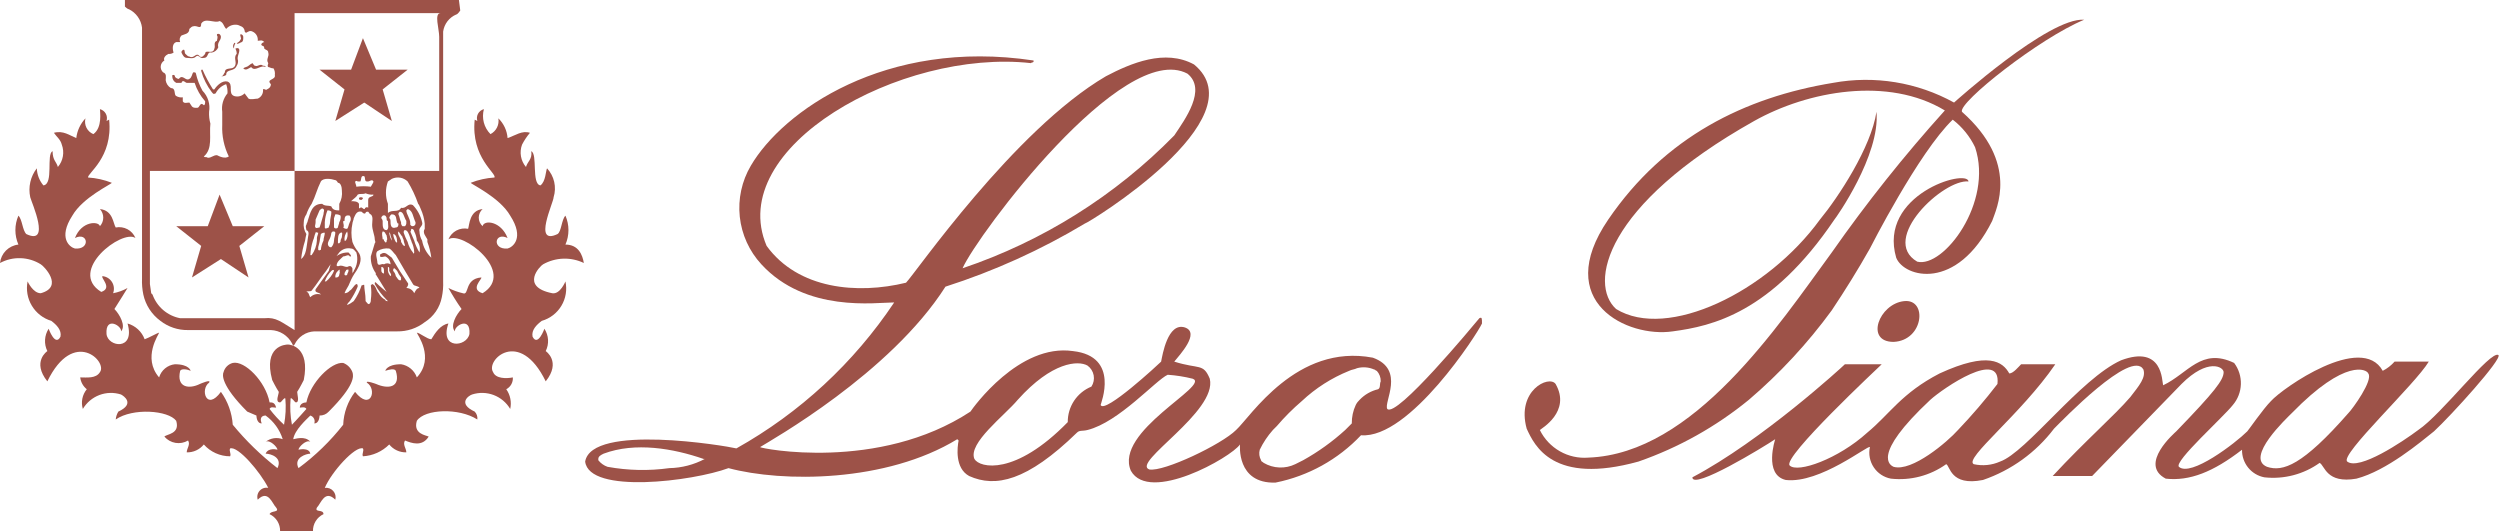 <svg viewBox="0 0 160 34" xmlns="http://www.w3.org/2000/svg" fill="#9d5248"> 
          <title>Loro Piana United States Official store | Clothing, Bags &amp; Shoes</title> <path d="M88.198 24.911C87.749 25.017 87.34 25.251 87.02 25.584C86.916 25.68 86.83 25.794 86.767 25.921C86.595 26.289 86.509 26.692 86.515 27.099L86.094 27.52C85.273 28.266 84.37 28.916 83.401 29.455L82.896 29.708C82.578 29.861 82.228 29.934 81.876 29.919C81.523 29.905 81.18 29.803 80.876 29.624C80.792 29.54 80.708 29.54 80.708 29.455C80.593 29.251 80.562 29.009 80.624 28.782C80.844 28.325 81.128 27.9 81.465 27.52L81.718 27.267C82.208 26.693 82.743 26.158 83.317 25.668C84.198 24.841 85.225 24.185 86.347 23.733C86.515 23.648 86.683 23.648 86.851 23.564C87.215 23.466 87.601 23.496 87.945 23.648C88.03 23.648 88.03 23.733 88.114 23.733C88.282 23.916 88.373 24.157 88.366 24.406C88.282 24.574 88.366 24.827 88.198 24.911ZM68.337 27.015C64.97 30.465 62.698 29.96 62.361 29.371C61.941 28.361 64.297 26.594 65.139 25.584C67.327 23.144 69.01 23.059 69.599 23.396C69.806 23.545 69.948 23.768 69.995 24.019C70.042 24.27 69.99 24.529 69.851 24.743C69.4 24.926 69.014 25.24 68.744 25.645C68.474 26.051 68.332 26.528 68.337 27.015ZM42.837 29.96C41.522 30.143 40.187 30.114 38.881 29.876C38.649 29.795 38.444 29.649 38.292 29.455V29.371C38.292 29.203 38.46 29.119 38.629 29.035C40.648 28.277 43.089 28.698 45.025 29.371H45.109C44.408 29.743 43.63 29.945 42.837 29.96ZM75.995 4.713C77.257 5.723 75.827 7.658 75.153 8.668C71.369 12.529 66.726 15.441 61.604 17.168C62.53 15.064 71.871 2.525 75.995 4.713ZM94.678 20.366C94.257 20.871 89.376 26.762 88.787 26.173C88.535 25.753 89.965 23.648 87.861 22.891C82.98 21.965 80.035 26.678 79.109 27.52C78.183 28.445 74.48 30.213 73.554 30.045C72.376 29.624 77.931 26.342 77.426 24.238C77.005 23.228 76.752 23.648 75.153 23.144C75.49 22.723 76.837 21.292 75.827 20.955C74.733 20.619 74.396 22.723 74.312 23.144C74.144 23.312 70.693 26.51 70.441 25.921C70.441 25.837 71.703 22.807 68.673 22.47C65.223 21.965 62.277 26.089 62.109 26.342C56.218 30.213 48.644 28.698 48.644 28.614C49.317 28.193 56.975 23.901 60.51 18.346C63.629 17.347 66.622 15.992 69.431 14.307C69.599 14.307 80.624 7.574 76.416 4.124C74.564 3.114 72.376 4.04 70.777 4.881C64.886 8.332 58.574 17.505 57.985 18.094C54.871 18.852 51.084 18.515 49.064 15.738C46.371 9.426 57.648 3.114 65.98 4.04C66.064 3.955 66.064 4.04 66.148 3.955V3.871C56.639 2.441 50.074 7.153 48.054 10.604C47.473 11.589 47.225 12.734 47.346 13.871C47.467 15.008 47.952 16.076 48.728 16.916C51.589 20.03 56.049 19.356 57.228 19.356C54.647 23.224 51.186 26.426 47.129 28.698C46.455 28.53 37.871 27.099 37.45 29.54C37.703 31.644 44.351 30.802 46.624 29.96C50.074 30.886 56.723 30.886 61.267 28.109L61.351 28.193C61.267 28.614 61.099 29.96 62.025 30.465C63.708 31.223 65.728 30.802 68.926 27.688C69.094 27.52 69.262 27.604 69.599 27.52C71.619 27.015 73.975 24.322 74.733 23.985C75.272 24.022 75.807 24.106 76.332 24.238C77.51 24.658 71.282 27.604 72.376 30.129C73.554 32.233 78.772 29.287 79.361 28.445C79.361 28.445 79.109 30.97 81.634 30.886C83.727 30.466 85.638 29.408 87.104 27.856C90.218 28.109 94.594 21.292 94.847 20.703C94.847 20.366 94.847 20.282 94.678 20.366Z"></path> <path d="M145.089 29.876C143.659 29.287 146.352 26.762 146.688 26.426C150.139 22.891 151.485 23.648 151.569 23.901C151.906 24.322 150.56 26.173 150.307 26.426C147.362 29.792 146.099 30.213 145.089 29.876ZM125.312 27.52C124.639 28.277 122.366 30.213 121.188 29.876C121.02 29.792 119.673 29.203 123.545 25.584C124.386 24.827 128.089 22.302 127.837 24.574C127.048 25.6 126.205 26.583 125.312 27.52ZM159.901 22.723C159.396 22.386 156.282 26.51 154.767 27.52C153.758 28.277 150.98 30.129 150.223 29.54C149.718 29.119 154.599 24.574 155.441 23.144H153.253C153.039 23.385 152.782 23.585 152.495 23.733C151.149 21.292 146.099 24.827 145.342 25.668C144.837 26.173 143.911 27.52 143.827 27.604C143.069 28.361 140.208 30.549 139.451 29.876C139.114 29.54 142.312 26.678 142.901 25.921C143.219 25.548 143.401 25.079 143.416 24.589C143.431 24.099 143.279 23.619 142.985 23.228C140.881 22.218 140.04 23.901 138.441 24.658C138.357 24.406 138.441 22.049 135.748 23.059C133.139 24.238 129.688 28.951 128.005 29.54C127.477 29.775 126.886 29.834 126.322 29.708C125.649 29.371 129.352 26.51 131.54 23.312H129.352C129.183 23.48 128.847 23.901 128.594 23.901C128.173 23.144 127.248 22.47 124.134 23.901C121.693 25.163 120.936 26.51 119.505 27.688C117.654 29.371 115.045 30.297 114.54 29.792C114.035 29.287 120.263 23.48 120.431 23.312H118.074C117.906 23.48 112.772 28.193 108.312 30.549C108.312 31.391 112.857 28.614 113.614 28.109C113.614 28.109 112.857 30.381 114.287 30.718C116.475 30.97 119.589 28.446 119.673 28.614C119.626 28.835 119.623 29.064 119.665 29.286C119.708 29.508 119.794 29.72 119.92 29.908C120.045 30.097 120.207 30.258 120.396 30.383C120.585 30.507 120.797 30.593 121.02 30.634C122.272 30.771 123.531 30.441 124.555 29.708C124.807 29.792 124.807 31.139 126.911 30.718C128.718 30.1 130.301 28.957 131.456 27.436C131.961 26.931 136.421 22.302 137.178 23.648C137.347 24.154 136.926 24.658 136.337 25.416C135.327 26.594 133.475 28.193 131.371 30.465H133.896C134.233 30.129 139.282 24.911 139.619 24.574C141.302 22.891 142.312 23.48 142.312 23.817C142.312 24.322 141.723 25.079 139.282 27.604C139.198 27.688 136.842 29.708 138.609 30.634C140.124 30.802 141.639 30.213 143.49 28.782C143.481 29.198 143.62 29.604 143.882 29.928C144.144 30.252 144.512 30.472 144.921 30.549C146.173 30.687 147.432 30.357 148.456 29.624C148.792 29.792 148.876 30.97 150.812 30.634C152.748 30.129 154.936 28.277 155.777 27.604C156.871 26.594 160.154 22.975 159.901 22.723Z"></path> <path d="M125.564 7.153C129.267 10.436 127.753 13.381 127.5 14.139C125.228 18.683 121.861 17.757 121.357 16.495C120.178 12.455 125.901 10.772 125.985 11.614C124.386 11.445 120.262 15.317 122.703 16.747C124.386 17.168 127.584 12.96 126.406 9.426C126.074 8.733 125.584 8.128 124.975 7.658C122.787 9.762 119.673 15.906 119.673 15.906C118.916 17.252 118.074 18.599 117.233 19.861C115.693 21.968 113.914 23.889 111.931 25.584C109.825 27.307 107.432 28.646 104.861 29.54C99.391 31.054 98.213 28.53 97.708 27.436C97.035 24.995 99.139 23.985 99.559 24.574C100.569 26.342 98.634 27.436 98.55 27.52C98.831 28.093 99.279 28.568 99.834 28.883C100.389 29.199 101.027 29.339 101.663 29.287C108.396 29.035 113.782 20.871 117.233 16.158C119.456 12.983 121.873 9.947 124.47 7.069C120.852 4.881 115.718 5.807 112.267 7.743C102.673 13.129 101.663 18.178 103.431 19.777C106.713 21.797 113.109 18.683 116.475 14.054C117.654 12.624 119.757 9.426 120.094 7.153C120.347 9.931 117.485 13.97 117.401 14.054C113.361 20.03 109.574 20.871 107.05 21.208C104.188 21.629 99.307 19.356 102.926 14.054C106.545 8.752 111.678 6.228 117.317 5.302C119.966 4.816 122.702 5.262 125.059 6.564C125.059 6.564 131.119 1.094 133.391 1.262C130.53 2.441 125.312 6.564 125.564 7.153Z"></path> <path d="M121.861 19.272C120.262 19.441 119.336 21.881 121.188 21.881C123.124 21.797 123.376 19.104 121.861 19.272Z"></path> <path d="M21.46 7.743L23.312 6.564L25.079 7.743L24.49 5.723L26.089 4.46H24.069L23.228 2.441L22.47 4.46H20.45L22.049 5.723L21.46 7.743Z"></path> <path d="M12.287 17.757L14.139 16.579L15.906 17.757L15.317 15.738L16.916 14.475H14.896L14.054 12.455L13.297 14.475H11.277L12.876 15.738L12.287 17.757Z"></path> <path d="M29.371 0H7.995V0.421C7.995 0.421 8.163 0.589 8.248 0.589C8.475 0.7 8.671 0.866 8.818 1.072C8.965 1.277 9.058 1.516 9.089 1.767V17.842C9.075 18.18 9.104 18.52 9.173 18.852C9.32 19.527 9.709 20.126 10.267 20.535C10.772 20.927 11.396 21.135 12.035 21.124H17.337C17.615 21.135 17.886 21.218 18.122 21.366C18.358 21.513 18.552 21.72 18.683 21.965L18.767 22.134L18.852 22.049C18.966 21.808 19.144 21.602 19.366 21.454C19.588 21.305 19.847 21.221 20.114 21.208H25.416C26.055 21.219 26.679 21.012 27.183 20.619C27.466 20.442 27.708 20.208 27.897 19.933C28.085 19.658 28.214 19.347 28.277 19.02C28.347 18.688 28.375 18.349 28.361 18.01V2.02C28.395 1.78 28.49 1.553 28.637 1.361C28.785 1.169 28.98 1.019 29.203 0.926C29.287 0.926 29.456 0.673 29.456 0.673L29.371 0ZM10.52 3.871C10.436 3.703 10.604 3.535 10.772 3.45C10.891 3.463 11.01 3.433 11.109 3.366C11.025 3.114 11.025 2.777 11.277 2.693H11.53C11.498 2.623 11.49 2.545 11.505 2.469C11.52 2.394 11.558 2.325 11.614 2.272C11.782 2.188 12.119 2.188 12.119 1.851C12.203 1.767 12.287 1.683 12.371 1.683C12.624 1.599 12.876 1.936 12.876 1.515C13.129 1.094 13.718 1.515 14.055 1.347C14.307 1.431 14.307 1.683 14.475 1.851C14.567 1.745 14.686 1.665 14.819 1.62C14.953 1.576 15.095 1.569 15.233 1.599C15.401 1.683 15.569 1.683 15.653 1.936C15.653 2.02 15.653 2.02 15.738 2.104C15.906 2.02 15.99 1.936 16.159 2.02C16.271 2.068 16.365 2.152 16.425 2.258C16.486 2.364 16.511 2.487 16.495 2.609C16.663 2.609 16.748 2.525 16.916 2.693C16.832 2.693 16.579 2.861 16.832 2.946C16.916 2.946 16.916 3.114 16.916 3.114C17 3.198 17.168 3.198 17.168 3.366C17.253 3.619 17 3.787 17.168 4.04C17.168 4.124 17.084 4.208 17.168 4.292C17.253 4.292 17.337 4.376 17.505 4.376C17.581 4.502 17.611 4.651 17.589 4.797C17.673 5.134 17 5.05 17.337 5.386C17.337 5.554 17.253 5.639 17.084 5.723C17 5.807 16.916 5.639 16.832 5.723C16.847 5.844 16.823 5.967 16.762 6.074C16.701 6.18 16.608 6.264 16.495 6.312C16.327 6.312 16.074 6.396 15.906 6.312L15.653 5.975C15.568 6.064 15.46 6.126 15.341 6.156C15.222 6.186 15.097 6.181 14.98 6.144C14.559 5.975 14.98 5.386 14.559 5.218C14.223 5.134 13.886 5.47 13.718 5.723H13.634C13.377 5.32 13.152 4.898 12.96 4.46C12.876 4.46 12.876 4.46 12.876 4.545C13.015 5.032 13.243 5.488 13.55 5.891C13.634 5.975 13.634 6.059 13.802 5.975C13.87 5.838 13.964 5.715 14.08 5.614C14.195 5.513 14.33 5.435 14.475 5.386C14.544 5.574 14.573 5.775 14.559 5.975C14.424 6.137 14.324 6.326 14.266 6.529C14.208 6.732 14.193 6.944 14.223 7.153V7.995C14.191 8.693 14.336 9.388 14.644 10.015C14.391 10.183 14.055 10.015 13.886 9.931C13.634 9.931 13.55 10.099 13.297 10.099C13.213 10.015 13.129 10.099 13.045 10.015C13.634 9.51 13.381 8.668 13.465 7.911C13.396 7.665 13.368 7.409 13.381 7.153C13.422 6.912 13.406 6.664 13.333 6.43C13.259 6.196 13.132 5.982 12.96 5.807C12.77 5.464 12.628 5.095 12.54 4.713C12.54 4.629 12.456 4.629 12.371 4.629C12.287 4.713 12.287 4.965 12.119 5.05C11.866 5.218 11.698 4.713 11.446 5.05C11.361 5.05 11.193 4.965 11.193 4.881C11.193 4.859 11.184 4.837 11.168 4.822C11.153 4.806 11.131 4.797 11.109 4.797C11.025 4.797 11.025 4.797 11.025 4.881C11.023 4.968 11.046 5.053 11.091 5.128C11.135 5.202 11.2 5.263 11.277 5.302H11.614C11.698 5.05 11.866 5.302 11.951 5.302H12.456C12.596 5.737 12.825 6.138 13.129 6.48C13.129 6.564 13.129 6.733 13.045 6.733C12.792 6.48 12.792 6.901 12.624 6.901C12.456 6.901 12.371 6.901 12.287 6.817L12.119 6.564C11.951 6.564 11.782 6.649 11.698 6.48V6.228C11.552 6.25 11.403 6.22 11.277 6.144C11.109 6.059 11.277 5.639 10.941 5.639C10.85 5.586 10.772 5.513 10.714 5.425C10.656 5.338 10.618 5.238 10.604 5.134C10.604 4.965 10.688 4.713 10.436 4.629C10.382 4.578 10.34 4.516 10.314 4.446C10.288 4.377 10.279 4.302 10.287 4.229C10.296 4.155 10.321 4.085 10.361 4.022C10.402 3.96 10.456 3.909 10.52 3.871ZM18.852 21.124C18.01 20.619 17.673 20.282 16.916 20.366H11.53C11.129 20.29 10.755 20.109 10.445 19.844C10.135 19.578 9.9 19.236 9.762 18.852L9.678 18.767L9.594 18.178V10.941H18.852V21.124ZM19.272 16.579C19.316 16.179 19.401 15.784 19.525 15.401C19.545 15.259 19.573 15.119 19.609 14.98C19.465 14.755 19.406 14.487 19.441 14.223C19.445 14.041 19.503 13.865 19.609 13.718C19.687 13.478 19.8 13.251 19.946 13.045C20.198 12.54 20.282 12.119 20.535 11.614C20.703 11.361 21.208 11.445 21.46 11.53C21.545 11.53 21.629 11.698 21.629 11.698C21.797 11.698 21.881 11.95 21.881 12.203C21.916 12.494 21.857 12.789 21.713 13.045V13.465C21.545 13.465 21.292 13.465 21.208 13.213C21.04 13.129 20.787 13.213 20.619 13.045C19.946 13.045 19.861 13.634 19.693 14.139C19.693 14.223 19.609 14.307 19.609 14.391C19.525 14.475 19.609 14.644 19.609 14.728C19.861 14.812 19.693 15.149 19.693 15.317C19.609 15.822 19.609 16.327 19.272 16.579C19.272 16.747 19.357 16.579 19.272 16.579ZM22.218 14.644C22.172 14.649 22.126 14.645 22.082 14.63C22.038 14.616 21.999 14.591 21.965 14.559C22.05 14.475 21.965 14.307 21.965 14.223C21.965 14.139 21.965 14.139 22.05 14.139C22.05 13.97 22.05 13.718 22.386 13.802C22.428 13.864 22.451 13.937 22.451 14.012C22.451 14.087 22.428 14.161 22.386 14.223C22.302 14.391 22.302 14.559 22.218 14.644ZM22.134 15.401H22.05C22.025 15.19 22.086 14.978 22.218 14.812C22.249 14.91 22.257 15.014 22.242 15.116C22.228 15.218 22.191 15.315 22.134 15.401ZM21.881 15.149C21.881 15.233 21.797 15.317 21.797 15.401C21.797 15.485 21.797 15.485 21.713 15.569H21.629V15.485C21.629 15.233 21.629 14.98 21.797 14.896C21.965 14.812 21.881 15.064 21.881 15.149ZM20.198 14.559C20.114 14.475 20.198 14.391 20.198 14.223V14.055L20.451 13.465C20.535 13.381 20.619 13.297 20.703 13.381C20.787 13.465 20.703 13.55 20.703 13.718L20.535 14.307L20.451 14.559C20.366 14.559 20.198 14.644 20.198 14.559ZM20.282 15.233V15.401C20.26 15.735 20.143 16.056 19.946 16.327H19.861C19.877 16.012 19.933 15.701 20.03 15.401C20.114 15.233 20.114 15.064 20.198 14.896C20.198 14.812 20.282 14.896 20.366 14.896C20.366 14.98 20.282 15.149 20.282 15.233ZM20.366 15.822L20.451 15.485L20.535 14.98C20.568 14.948 20.608 14.924 20.651 14.909C20.695 14.895 20.741 14.89 20.787 14.896C20.787 15.064 20.703 15.233 20.703 15.401C20.609 15.584 20.551 15.784 20.535 15.99C20.451 15.99 20.451 16.074 20.366 15.99C20.366 15.99 20.366 15.906 20.366 15.822ZM20.787 14.559V14.223C20.803 13.963 20.86 13.707 20.956 13.465C21.001 13.46 21.048 13.464 21.091 13.479C21.135 13.493 21.175 13.518 21.208 13.55C21.208 13.802 21.124 13.97 21.124 14.223C21.124 14.391 21.04 14.475 21.04 14.559C20.871 14.644 20.787 14.644 20.787 14.559ZM21.04 15.401C21.133 15.248 21.191 15.075 21.208 14.896L21.292 14.812C21.376 14.812 21.46 14.812 21.46 14.896C21.46 15.064 21.376 15.233 21.376 15.401C21.373 15.557 21.313 15.707 21.208 15.822H21.124C20.956 15.738 20.956 15.569 21.04 15.401ZM21.376 14.559V13.97L21.46 13.718C21.579 13.705 21.698 13.735 21.797 13.802C21.819 13.948 21.789 14.097 21.713 14.223C21.713 14.307 21.629 14.475 21.629 14.559C21.614 14.579 21.595 14.595 21.573 14.606C21.551 14.617 21.527 14.623 21.503 14.623C21.478 14.623 21.454 14.617 21.432 14.606C21.41 14.595 21.391 14.579 21.376 14.559ZM21.376 17.337C21.265 17.598 21.091 17.829 20.871 18.01H20.787C20.877 17.757 21.02 17.528 21.208 17.337C21.292 17.253 21.376 17.253 21.376 17.337ZM21.713 17.589C21.71 17.633 21.691 17.674 21.66 17.705C21.629 17.736 21.588 17.755 21.545 17.757H21.46C21.453 17.679 21.464 17.6 21.494 17.527C21.523 17.453 21.569 17.388 21.629 17.337L21.713 17.253C21.713 17.253 21.797 17.337 21.713 17.337C21.797 17.421 21.713 17.505 21.713 17.589ZM21.797 17C21.713 17 21.629 17.084 21.545 17C21.545 16.747 21.797 16.579 21.965 16.411C22.134 16.411 22.302 16.243 22.386 16.411H22.47C22.47 16.327 22.386 16.243 22.302 16.158C22.084 16.15 21.867 16.201 21.675 16.304C21.483 16.408 21.321 16.561 21.208 16.747L21.04 17.337L20.198 18.515C20.114 18.767 20.451 18.683 20.535 18.852C20.418 18.814 20.293 18.809 20.174 18.839C20.055 18.869 19.947 18.931 19.861 19.02C19.777 18.936 19.777 18.683 19.609 18.683C19.693 18.599 19.861 18.683 19.946 18.599C20.282 18.178 20.535 17.757 20.871 17.337C21.132 16.93 21.413 16.537 21.713 16.158C21.805 16.052 21.923 15.972 22.057 15.927C22.19 15.883 22.333 15.876 22.47 15.906C22.639 15.906 22.723 16.074 22.807 16.158C22.865 16.355 22.88 16.563 22.851 16.766C22.822 16.969 22.75 17.164 22.639 17.337C22.639 17.421 22.555 17.421 22.555 17.505V17.168C22.47 17 22.386 17 22.218 17.084C22.05 17.084 21.965 17 21.797 17ZM22.891 12.455C23.059 12.371 23.228 12.455 23.396 12.371C23.555 12.44 23.728 12.469 23.901 12.455C23.901 12.624 23.564 12.54 23.564 12.792V13.297C23.553 13.286 23.54 13.277 23.526 13.271C23.512 13.264 23.496 13.261 23.48 13.261C23.465 13.261 23.449 13.264 23.434 13.271C23.42 13.277 23.407 13.286 23.396 13.297C23.312 13.297 23.396 13.381 23.312 13.381C23.228 13.381 23.144 13.213 23.059 13.297C23.059 13.297 22.975 13.381 22.975 13.297V13.045C22.891 12.876 22.639 12.876 22.47 12.876C22.639 12.708 22.807 12.624 22.891 12.455ZM22.723 11.614C22.807 11.614 22.807 11.53 22.723 11.614C22.734 11.603 22.747 11.594 22.761 11.587C22.776 11.581 22.791 11.578 22.807 11.578C22.823 11.578 22.838 11.581 22.853 11.587C22.867 11.594 22.88 11.603 22.891 11.614H23.059C23.144 11.53 23.059 11.193 23.312 11.277C23.396 11.361 23.312 11.614 23.48 11.614H23.564C23.649 11.614 23.817 11.445 23.901 11.614C23.901 11.698 23.817 11.782 23.733 11.95C23.426 11.908 23.114 11.908 22.807 11.95C22.807 11.866 22.723 11.698 22.723 11.614ZM22.134 17.337C22.134 17.253 22.218 17.253 22.302 17.253V17.337C22.302 17.421 22.218 17.505 22.218 17.589C22.207 17.6 22.194 17.609 22.179 17.616C22.165 17.622 22.149 17.625 22.134 17.625C22.118 17.625 22.102 17.622 22.088 17.616C22.074 17.609 22.061 17.6 22.05 17.589C22.044 17.543 22.049 17.497 22.063 17.453C22.078 17.41 22.102 17.37 22.134 17.337ZM24.743 18.683C24.743 18.683 24.322 18.346 24.069 18.094C23.985 18.01 23.985 18.094 23.985 18.178C24.189 18.549 24.444 18.889 24.743 19.188L24.827 19.272C24.743 19.272 24.659 19.272 24.659 19.188C24.479 19.093 24.333 18.947 24.238 18.767C24.069 18.599 24.069 18.262 23.817 18.178L23.733 18.262C23.775 18.57 23.775 18.881 23.733 19.188C23.738 19.234 23.734 19.28 23.719 19.324C23.705 19.368 23.68 19.407 23.649 19.441C23.564 19.525 23.48 19.356 23.396 19.272V19.188C23.396 18.852 23.312 18.515 23.312 18.262C23.312 18.178 23.228 18.262 23.144 18.262C23.027 18.622 22.857 18.963 22.639 19.272C22.51 19.375 22.369 19.46 22.218 19.525C22.218 19.441 22.302 19.356 22.386 19.272C22.587 18.982 22.756 18.672 22.891 18.346C22.891 18.262 22.891 18.178 22.807 18.178C22.639 18.262 22.555 18.515 22.386 18.599C22.346 18.65 22.295 18.692 22.237 18.721C22.179 18.75 22.115 18.766 22.05 18.767C22.134 18.515 22.302 18.346 22.386 18.094C22.494 17.825 22.635 17.57 22.807 17.337C23.059 16.916 23.228 16.495 22.891 16.074C22.748 15.897 22.634 15.698 22.555 15.485C22.47 15.097 22.47 14.695 22.555 14.307C22.555 14.223 22.639 14.055 22.639 13.97C22.723 13.802 22.807 13.465 23.144 13.55C23.228 13.634 23.312 13.718 23.396 13.634C23.396 13.55 23.48 13.55 23.564 13.55C23.649 13.634 23.649 13.718 23.733 13.718C23.733 13.634 23.649 13.718 23.733 13.718C23.901 13.886 23.817 14.139 23.817 14.391C23.817 14.728 23.985 15.064 23.985 15.317C23.985 15.401 24.069 15.485 23.985 15.569C23.901 15.822 23.817 16.158 23.733 16.411C23.714 16.804 23.833 17.191 24.069 17.505C24.069 17.505 23.985 17.505 24.069 17.589L24.743 18.683ZM24.574 17.337V17.505C24.531 17.502 24.489 17.483 24.459 17.452C24.428 17.421 24.409 17.38 24.406 17.337V17.084C24.574 17.084 24.574 17.253 24.574 17.337ZM24.995 17.673C24.906 17.581 24.848 17.463 24.827 17.337V17.084C24.838 17.084 24.849 17.086 24.859 17.091C24.869 17.095 24.878 17.101 24.886 17.109C24.894 17.117 24.9 17.126 24.905 17.136C24.909 17.146 24.911 17.157 24.911 17.168V17.337C24.995 17.505 25.079 17.589 24.995 17.673ZM25.668 17.926C25.5 18.01 25.416 17.757 25.332 17.673C25.311 17.547 25.252 17.429 25.163 17.337C25.163 17.253 25.163 17.168 25.248 17.168L25.416 17.337C25.481 17.488 25.566 17.629 25.668 17.757V17.926ZM26.51 18.767C26.466 18.669 26.396 18.585 26.306 18.526C26.217 18.466 26.112 18.433 26.005 18.431C26.089 18.346 26.173 18.178 26.089 18.094L25.584 17.337L25.079 16.495C24.827 16.327 24.659 16.074 24.406 16.243C24.322 16.243 24.322 16.327 24.322 16.411C24.406 16.495 24.574 16.411 24.659 16.411C24.757 16.455 24.84 16.525 24.9 16.615C24.959 16.704 24.992 16.808 24.995 16.916C24.933 16.875 24.86 16.853 24.785 16.853C24.71 16.853 24.637 16.875 24.574 16.916C24.406 16.832 24.238 17.084 24.154 16.832C24.154 16.579 23.985 16.243 24.154 16.074C24.378 15.931 24.646 15.871 24.911 15.906C25.079 15.99 25.163 16.158 25.332 16.327L25.921 17.337L26.426 18.178C26.51 18.346 26.762 18.262 26.847 18.431C26.678 18.431 26.594 18.599 26.51 18.767ZM26.258 15.233C26.258 15.317 26.342 15.401 26.342 15.485C26.447 15.694 26.504 15.924 26.51 16.158C26.51 16.243 26.426 16.243 26.426 16.158C26.265 15.962 26.149 15.732 26.089 15.485C25.99 15.296 25.905 15.099 25.837 14.896C25.837 14.812 25.837 14.728 25.921 14.728C26.089 14.728 26.173 14.98 26.258 15.233ZM26.005 13.465L26.089 13.381C26.426 13.465 26.426 13.886 26.594 14.223V14.307C26.591 14.351 26.573 14.392 26.541 14.423C26.511 14.454 26.47 14.472 26.426 14.475C26.342 14.475 26.342 14.475 26.258 14.391V14.307C26.258 13.97 26.005 13.718 26.005 13.465ZM25.921 14.475H25.753C25.721 14.442 25.696 14.402 25.682 14.358C25.667 14.315 25.663 14.268 25.668 14.223C25.584 14.055 25.584 13.886 25.5 13.718C25.5 13.634 25.5 13.634 25.584 13.55C25.837 13.55 25.837 13.886 26.005 14.139V14.307C25.999 14.372 25.969 14.432 25.921 14.475ZM25.753 15.149C25.753 15.233 25.837 15.317 25.837 15.401C25.837 15.485 25.921 15.653 25.921 15.738C25.753 15.738 25.753 15.569 25.668 15.485V15.401C25.584 15.149 25.416 14.98 25.5 14.812C25.584 14.896 25.668 15.064 25.753 15.149ZM25.332 14.559C25.079 14.644 24.995 14.475 24.995 14.223C24.995 14.139 24.995 13.97 24.911 13.97C24.911 13.886 24.995 13.718 25.079 13.718C25.416 13.718 25.332 14.055 25.416 14.223C25.416 14.245 25.425 14.267 25.441 14.282C25.456 14.298 25.478 14.307 25.5 14.307C25.5 14.391 25.5 14.559 25.332 14.559ZM25.416 15.485C25.416 15.569 25.332 15.485 25.332 15.485C25.238 15.332 25.181 15.159 25.163 14.98C25.332 14.98 25.416 15.233 25.416 15.485ZM24.995 15.064C24.995 15.149 25.079 15.233 25.079 15.401C24.986 15.248 24.928 15.075 24.911 14.896C24.911 14.812 24.995 14.98 24.995 15.064ZM24.743 14.728C24.49 14.728 24.49 14.475 24.49 14.223C24.496 14.177 24.491 14.131 24.477 14.087C24.462 14.043 24.438 14.003 24.406 13.97C24.406 13.886 24.406 13.886 24.49 13.802C24.659 13.718 24.743 13.886 24.743 13.97C24.743 14.055 24.743 14.139 24.827 14.139C24.827 14.391 24.911 14.644 24.743 14.728ZM24.49 14.812C24.659 14.812 24.659 14.98 24.743 15.064C24.743 15.149 24.827 15.317 24.743 15.401V15.485C24.659 15.569 24.659 15.485 24.574 15.401C24.574 15.317 24.574 15.317 24.49 15.317C24.49 15.149 24.406 14.98 24.49 14.812ZM26.847 16.158C26.7 15.923 26.587 15.668 26.51 15.401C26.426 15.233 26.342 14.98 26.258 14.812C26.342 14.812 26.258 14.728 26.342 14.644C26.385 14.646 26.426 14.665 26.457 14.696C26.488 14.727 26.507 14.768 26.51 14.812C26.605 14.995 26.662 15.195 26.678 15.401C26.764 15.505 26.824 15.628 26.853 15.76C26.882 15.891 26.88 16.028 26.847 16.158C26.931 16.243 26.931 16.158 26.847 16.158ZM27.015 15.401C26.91 15.222 26.852 15.019 26.847 14.812C26.762 14.559 27.099 14.475 27.015 14.223C26.923 13.811 26.719 13.432 26.426 13.129C26.089 12.96 26.005 13.381 25.668 13.297C25.5 13.634 25.079 13.381 24.827 13.634V13.045C24.658 12.583 24.658 12.076 24.827 11.614L25.079 11.445C25.245 11.367 25.43 11.341 25.611 11.371C25.791 11.401 25.958 11.486 26.089 11.614C26.364 12.066 26.589 12.545 26.762 13.045C26.847 13.129 26.847 13.213 26.931 13.381C27.064 13.674 27.15 13.987 27.183 14.307V14.644C27.015 14.896 27.267 15.149 27.352 15.317V15.485C27.475 15.811 27.56 16.15 27.604 16.495C27.297 16.202 27.091 15.819 27.015 15.401ZM28.109 2.356V10.941H18.852V0.842H28.193C27.772 0.842 28.109 1.851 28.109 2.356Z"></path> <path d="M23.144 12.792L23.228 12.708C23.228 12.624 23.144 12.624 23.059 12.624C23.037 12.624 23.016 12.633 23 12.648C22.984 12.664 22.975 12.686 22.975 12.708C22.975 12.792 23.059 12.792 23.144 12.792Z"></path> <path d="M15.065 2.777C15.065 2.777 14.98 2.693 14.98 2.777C14.939 2.824 14.916 2.883 14.916 2.946C14.916 3.008 14.939 3.068 14.98 3.114C14.968 2.995 14.998 2.876 15.065 2.777Z"></path> <path d="M15.485 2.693C15.569 2.609 15.569 2.525 15.569 2.356C15.566 2.313 15.548 2.272 15.517 2.241C15.486 2.21 15.445 2.191 15.401 2.188C15.317 2.272 15.485 2.441 15.401 2.525C15.317 2.693 15.233 2.693 15.149 2.777C15.233 2.861 15.401 2.693 15.485 2.693Z"></path> <path d="M16.074 4.292C16.327 4.629 16.663 4.124 17 4.292C17 4.208 16.916 4.208 16.832 4.208C16.663 4.04 16.495 4.292 16.327 4.208C16.243 4.208 16.243 4.124 16.158 4.04C16.067 4.083 15.982 4.14 15.906 4.208C15.822 4.292 15.653 4.292 15.569 4.376C15.738 4.545 15.906 4.376 16.074 4.292Z"></path> <path d="M11.951 3.703C12.119 3.703 12.371 3.787 12.54 3.619C12.708 3.45 12.792 3.787 13.045 3.703C13.381 3.703 13.213 3.282 13.55 3.366C13.643 3.35 13.73 3.311 13.803 3.252C13.877 3.193 13.934 3.117 13.97 3.03C13.886 2.693 14.139 2.609 14.139 2.356C14.139 2.272 14.055 2.104 13.886 2.188V2.272C13.97 2.356 13.886 2.525 13.886 2.609C13.634 2.693 13.802 2.946 13.718 3.114C13.634 3.535 13.129 3.114 13.129 3.45C13.045 3.535 12.96 3.703 12.792 3.619C12.54 3.282 12.456 3.787 12.119 3.619C12.035 3.619 11.951 3.535 11.867 3.45C11.782 3.366 11.867 3.114 11.698 3.198C11.614 3.282 11.614 3.282 11.614 3.366C11.698 3.535 11.782 3.703 11.951 3.703Z"></path> <path d="M14.475 4.797C14.475 4.376 14.98 4.629 15.149 4.208C15.216 4.109 15.245 3.99 15.233 3.871C15.149 3.619 15.317 3.45 15.317 3.198C15.317 3.114 15.233 3.03 15.064 3.114C15.123 3.216 15.152 3.333 15.149 3.45C14.896 3.703 15.233 4.04 14.98 4.292C14.812 4.46 14.391 4.292 14.391 4.629C14.307 4.713 14.307 4.881 14.139 4.881C14.257 4.894 14.377 4.864 14.475 4.797Z"></path> <path d="M34.757 16.916C35.153 16.693 35.597 16.569 36.052 16.554C36.506 16.54 36.957 16.635 37.366 16.832C37.282 16.327 37.03 15.653 36.188 15.653C36.315 15.361 36.381 15.046 36.381 14.728C36.381 14.409 36.315 14.094 36.188 13.802C35.936 14.055 35.936 14.812 35.683 14.98C34.084 15.738 35.431 12.96 35.431 12.624C35.53 12.306 35.543 11.967 35.469 11.642C35.395 11.316 35.237 11.017 35.01 10.772C34.926 10.941 34.926 11.614 34.589 11.866C34 11.782 34.421 9.847 34 9.678C34.084 10.183 33.748 10.351 33.663 10.688C33.497 10.494 33.386 10.259 33.342 10.007C33.298 9.756 33.321 9.497 33.411 9.257C33.55 8.986 33.719 8.732 33.916 8.5C33.411 8.332 32.99 8.668 32.485 8.837C32.449 8.358 32.24 7.909 31.896 7.574C31.929 7.774 31.898 7.98 31.808 8.161C31.717 8.343 31.571 8.491 31.391 8.584C31.186 8.378 31.039 8.122 30.965 7.841C30.892 7.561 30.893 7.265 30.97 6.985C30.892 7.005 30.818 7.041 30.754 7.091C30.689 7.14 30.636 7.202 30.597 7.273C30.557 7.344 30.533 7.422 30.525 7.503C30.517 7.584 30.525 7.665 30.549 7.743L30.381 7.658C30.129 10.099 31.812 11.109 31.644 11.361C31.124 11.393 30.613 11.507 30.129 11.698C30.129 11.782 31.98 12.624 32.654 13.802C33.579 15.233 32.822 15.822 32.485 15.906C31.475 15.99 31.644 14.812 32.485 15.233C32.064 14.139 30.97 14.055 30.886 14.475C30.809 14.407 30.747 14.322 30.704 14.228C30.662 14.134 30.64 14.032 30.64 13.928C30.64 13.825 30.662 13.723 30.704 13.628C30.747 13.534 30.809 13.45 30.886 13.381C30.044 13.465 30.044 14.391 29.96 14.644C29.704 14.592 29.439 14.631 29.208 14.754C28.978 14.877 28.798 15.076 28.698 15.317C29.54 14.728 33.074 17.421 30.886 18.767C30.044 18.515 30.886 17.842 30.802 17.757C29.708 17.842 30.044 18.936 29.624 18.767C29.303 18.693 28.992 18.58 28.698 18.431C28.955 18.894 29.236 19.343 29.54 19.777C29.203 20.114 28.782 20.871 29.119 21.208C29.035 20.871 30.129 20.198 30.044 21.376C29.876 22.218 28.109 22.386 28.698 20.703C28.193 20.787 27.856 21.292 27.604 21.713C27.352 21.713 26.846 21.292 26.678 21.292C26.678 21.376 27.856 22.891 26.678 24.154C26.602 23.935 26.468 23.741 26.29 23.593C26.112 23.445 25.897 23.347 25.668 23.312C24.743 23.312 24.658 23.733 24.658 23.733C24.911 23.648 25.247 23.564 25.332 23.733C25.668 24.827 24.827 24.911 24.069 24.574C24.069 24.574 23.396 24.322 23.48 24.49C24.154 24.911 23.733 26.342 22.723 25.079C22.259 25.685 21.994 26.42 21.965 27.183C21.14 28.233 20.178 29.167 19.104 29.96C18.767 29.287 19.609 29.035 19.861 29.035C19.777 28.614 19.104 28.782 19.104 28.782C19.104 28.614 19.609 28.109 19.861 28.277C19.525 27.857 18.852 28.109 18.767 28.109C18.852 27.52 19.609 26.847 19.861 26.594C19.912 26.609 19.959 26.635 20 26.669C20.04 26.703 20.073 26.745 20.097 26.792C20.121 26.839 20.134 26.891 20.137 26.944C20.14 26.997 20.132 27.049 20.114 27.099C20.451 27.099 20.451 26.594 20.451 26.594C20.561 26.597 20.671 26.576 20.773 26.533C20.875 26.489 20.965 26.424 21.04 26.342C22.723 24.658 22.639 24.069 22.555 23.817C22.503 23.683 22.425 23.561 22.323 23.459C22.221 23.358 22.1 23.279 21.965 23.228C21.208 23.144 19.861 24.49 19.609 25.753C19.441 25.753 19.188 25.837 19.188 26.089C19.272 26.089 19.525 26.005 19.609 26.173C19.609 26.173 18.936 26.931 18.683 27.183C18.578 26.629 18.55 26.062 18.599 25.5C18.683 25.416 18.852 25.753 18.936 25.753C19.188 25.753 19.02 25.247 19.02 25.079C19.188 24.827 19.441 24.322 19.441 24.322C19.861 22.218 18.599 22.049 18.431 22.049C18.262 22.049 16.832 22.134 17.421 24.322C17.421 24.322 17.673 24.827 17.842 25.079C17.842 25.247 17.589 25.753 17.926 25.753C18.01 25.753 18.178 25.416 18.262 25.5C18.312 26.062 18.284 26.629 18.178 27.183C17.84 26.875 17.53 26.537 17.253 26.173C17.337 26.005 17.505 26.089 17.673 26.089C17.589 25.753 17.421 25.753 17.253 25.753C17 24.406 15.653 23.059 14.896 23.228C14.755 23.265 14.626 23.34 14.522 23.443C14.419 23.547 14.345 23.675 14.307 23.817C14.223 23.985 14.139 24.658 15.822 26.342C15.99 26.426 16.243 26.51 16.411 26.594C16.411 26.594 16.411 27.099 16.747 27.099C16.579 26.678 16.832 26.594 17 26.594C17.518 26.968 17.902 27.499 18.094 28.109C17.913 28.04 17.717 28.019 17.525 28.048C17.333 28.078 17.152 28.157 17 28.277C17.253 28.109 17.757 28.614 17.757 28.782C17.757 28.782 17.168 28.614 17 29.035C17.337 29.035 18.094 29.287 17.757 29.96C16.703 29.145 15.743 28.213 14.896 27.183C14.845 26.425 14.582 25.696 14.139 25.079C13.213 26.342 12.792 24.911 13.381 24.49C13.55 24.238 12.792 24.574 12.792 24.574C12.119 24.911 11.277 24.827 11.53 23.733C11.614 23.564 12.035 23.648 12.203 23.733C12.203 23.733 12.119 23.312 11.193 23.312C10.96 23.337 10.741 23.43 10.561 23.58C10.381 23.73 10.25 23.929 10.183 24.154C9.089 22.891 10.183 21.376 10.183 21.292C10.099 21.292 9.51 21.629 9.257 21.713C9.167 21.47 9.021 21.252 8.831 21.077C8.641 20.901 8.412 20.773 8.163 20.703C8.668 22.47 6.901 22.218 6.817 21.376C6.733 20.198 7.827 20.871 7.743 21.208C8.079 20.871 7.658 20.114 7.322 19.777C7.49 19.525 8.163 18.431 8.163 18.431C7.875 18.593 7.563 18.707 7.238 18.767C7.282 18.651 7.299 18.527 7.287 18.403C7.275 18.279 7.235 18.16 7.17 18.055C7.105 17.949 7.017 17.86 6.912 17.793C6.807 17.727 6.688 17.686 6.564 17.673C6.396 17.757 7.238 18.431 6.48 18.683C4.292 17.337 7.827 14.644 8.668 15.233C8.569 14.992 8.388 14.792 8.158 14.67C7.928 14.547 7.662 14.508 7.406 14.559C7.238 14.307 7.238 13.465 6.396 13.381C6.532 13.531 6.608 13.726 6.608 13.928C6.608 14.131 6.532 14.326 6.396 14.475C6.312 14.139 5.218 14.139 4.797 15.233C5.639 14.812 5.807 15.99 4.797 15.906C4.46 15.822 3.703 15.233 4.629 13.802C5.302 12.624 7.153 11.782 7.153 11.698C6.669 11.507 6.158 11.393 5.639 11.361C5.554 11.109 7.238 10.099 6.985 7.658L6.817 7.743C6.841 7.665 6.85 7.584 6.842 7.503C6.834 7.422 6.809 7.344 6.77 7.273C6.73 7.202 6.677 7.14 6.613 7.091C6.548 7.041 6.475 7.005 6.396 6.985C6.396 7.153 6.564 8.163 5.975 8.584C5.783 8.505 5.626 8.36 5.533 8.174C5.441 7.988 5.418 7.775 5.47 7.574C5.143 7.921 4.937 8.363 4.881 8.837C4.46 8.668 4.04 8.332 3.45 8.5C3.619 8.752 3.871 8.921 3.955 9.257C4.045 9.497 4.069 9.756 4.024 10.007C3.98 10.259 3.869 10.494 3.703 10.688C3.619 10.351 3.366 10.267 3.366 9.678C2.946 9.847 3.45 11.782 2.777 11.866C2.519 11.559 2.371 11.174 2.356 10.772C2.155 11.031 2.013 11.332 1.941 11.651C1.868 11.971 1.866 12.303 1.936 12.624C2.02 12.96 3.282 15.738 1.683 14.98C1.431 14.728 1.431 14.055 1.178 13.802C1.051 14.094 0.985 14.409 0.985 14.728C0.985 15.046 1.051 15.361 1.178 15.653C0.877 15.685 0.595 15.82 0.381 16.034C0.166 16.249 0.032 16.53 0 16.832C0.404 16.614 0.858 16.508 1.316 16.523C1.774 16.537 2.22 16.673 2.609 16.916C2.777 17 4.124 18.347 2.609 18.767C2.104 18.767 1.767 18.01 1.767 18.01C1.66 18.544 1.756 19.098 2.037 19.565C2.317 20.032 2.761 20.378 3.282 20.535C3.619 20.787 3.955 21.124 3.871 21.545C3.535 22.218 3.114 21.04 3.114 21.04C2.977 21.25 2.898 21.493 2.883 21.744C2.868 21.995 2.919 22.245 3.03 22.47C3.03 22.47 2.02 23.144 3.03 24.406C4.713 20.956 6.901 23.144 6.396 23.817C6.144 24.238 5.554 24.154 5.134 24.154C5.169 24.452 5.32 24.724 5.554 24.911C5.412 25.084 5.314 25.29 5.27 25.511C5.226 25.731 5.237 25.958 5.302 26.173C5.543 25.765 5.916 25.451 6.36 25.282C6.803 25.114 7.291 25.102 7.743 25.247C7.911 25.332 8.668 25.837 7.574 26.342C7.481 26.495 7.423 26.668 7.406 26.847C8.5 26.089 10.772 26.257 11.277 26.931C11.53 27.772 10.688 27.772 10.52 27.941C10.702 28.155 10.954 28.298 11.231 28.344C11.508 28.39 11.793 28.337 12.035 28.193C12.203 28.446 11.95 28.698 11.95 28.951C12.159 28.956 12.367 28.914 12.557 28.826C12.746 28.739 12.913 28.608 13.045 28.446C13.255 28.684 13.514 28.875 13.805 29.005C14.095 29.136 14.409 29.203 14.728 29.203C14.812 29.035 14.644 28.866 14.728 28.698C15.233 28.53 16.663 30.213 17.168 31.223C17.068 31.203 16.964 31.21 16.867 31.243C16.77 31.276 16.684 31.333 16.616 31.41C16.548 31.486 16.501 31.579 16.48 31.679C16.459 31.779 16.464 31.883 16.495 31.98C17.168 31.307 17.421 32.233 17.673 32.485C17.926 32.822 17.337 32.654 17.253 32.906C17.459 33.003 17.633 33.158 17.753 33.352C17.872 33.547 17.933 33.772 17.926 34H20.03C20.023 33.772 20.083 33.547 20.203 33.352C20.322 33.158 20.496 33.003 20.703 32.906C20.703 32.569 20.114 32.822 20.282 32.485C20.535 32.233 20.787 31.307 21.46 31.98C21.486 31.883 21.487 31.782 21.463 31.684C21.44 31.587 21.393 31.496 21.326 31.422C21.26 31.347 21.176 31.289 21.082 31.255C20.988 31.22 20.886 31.209 20.787 31.223C21.208 30.213 22.723 28.53 23.228 28.698C23.312 28.866 23.144 29.035 23.228 29.203C23.863 29.166 24.462 28.896 24.911 28.446C25.042 28.608 25.209 28.739 25.399 28.826C25.589 28.914 25.796 28.956 26.005 28.951C26.005 28.698 25.753 28.446 25.921 28.193C26.342 28.361 27.015 28.614 27.436 27.941C27.267 27.857 26.426 27.772 26.678 26.931C27.183 26.173 29.371 26.089 30.549 26.847C30.561 26.755 30.552 26.662 30.522 26.575C30.493 26.488 30.445 26.408 30.381 26.342C29.287 25.837 29.96 25.332 30.213 25.247C30.664 25.102 31.152 25.114 31.596 25.282C32.039 25.451 32.412 25.765 32.654 26.173C32.702 25.957 32.705 25.733 32.661 25.515C32.618 25.298 32.529 25.092 32.401 24.911C32.537 24.839 32.65 24.73 32.725 24.595C32.799 24.46 32.833 24.307 32.822 24.154C32.401 24.238 31.728 24.238 31.559 23.817C31.055 23.059 33.243 20.956 34.926 24.406C35.936 23.144 34.926 22.47 34.926 22.47C35.038 22.245 35.089 21.995 35.074 21.744C35.059 21.493 34.979 21.25 34.842 21.04C34.842 21.04 34.421 22.218 34.084 21.545C34 21.124 34.337 20.787 34.673 20.535C35.199 20.385 35.648 20.04 35.929 19.571C36.211 19.103 36.303 18.544 36.188 18.01C36.188 18.01 35.852 18.852 35.346 18.767C33.243 18.347 34.589 17 34.757 16.916Z"> 
          </path> 
         </svg>